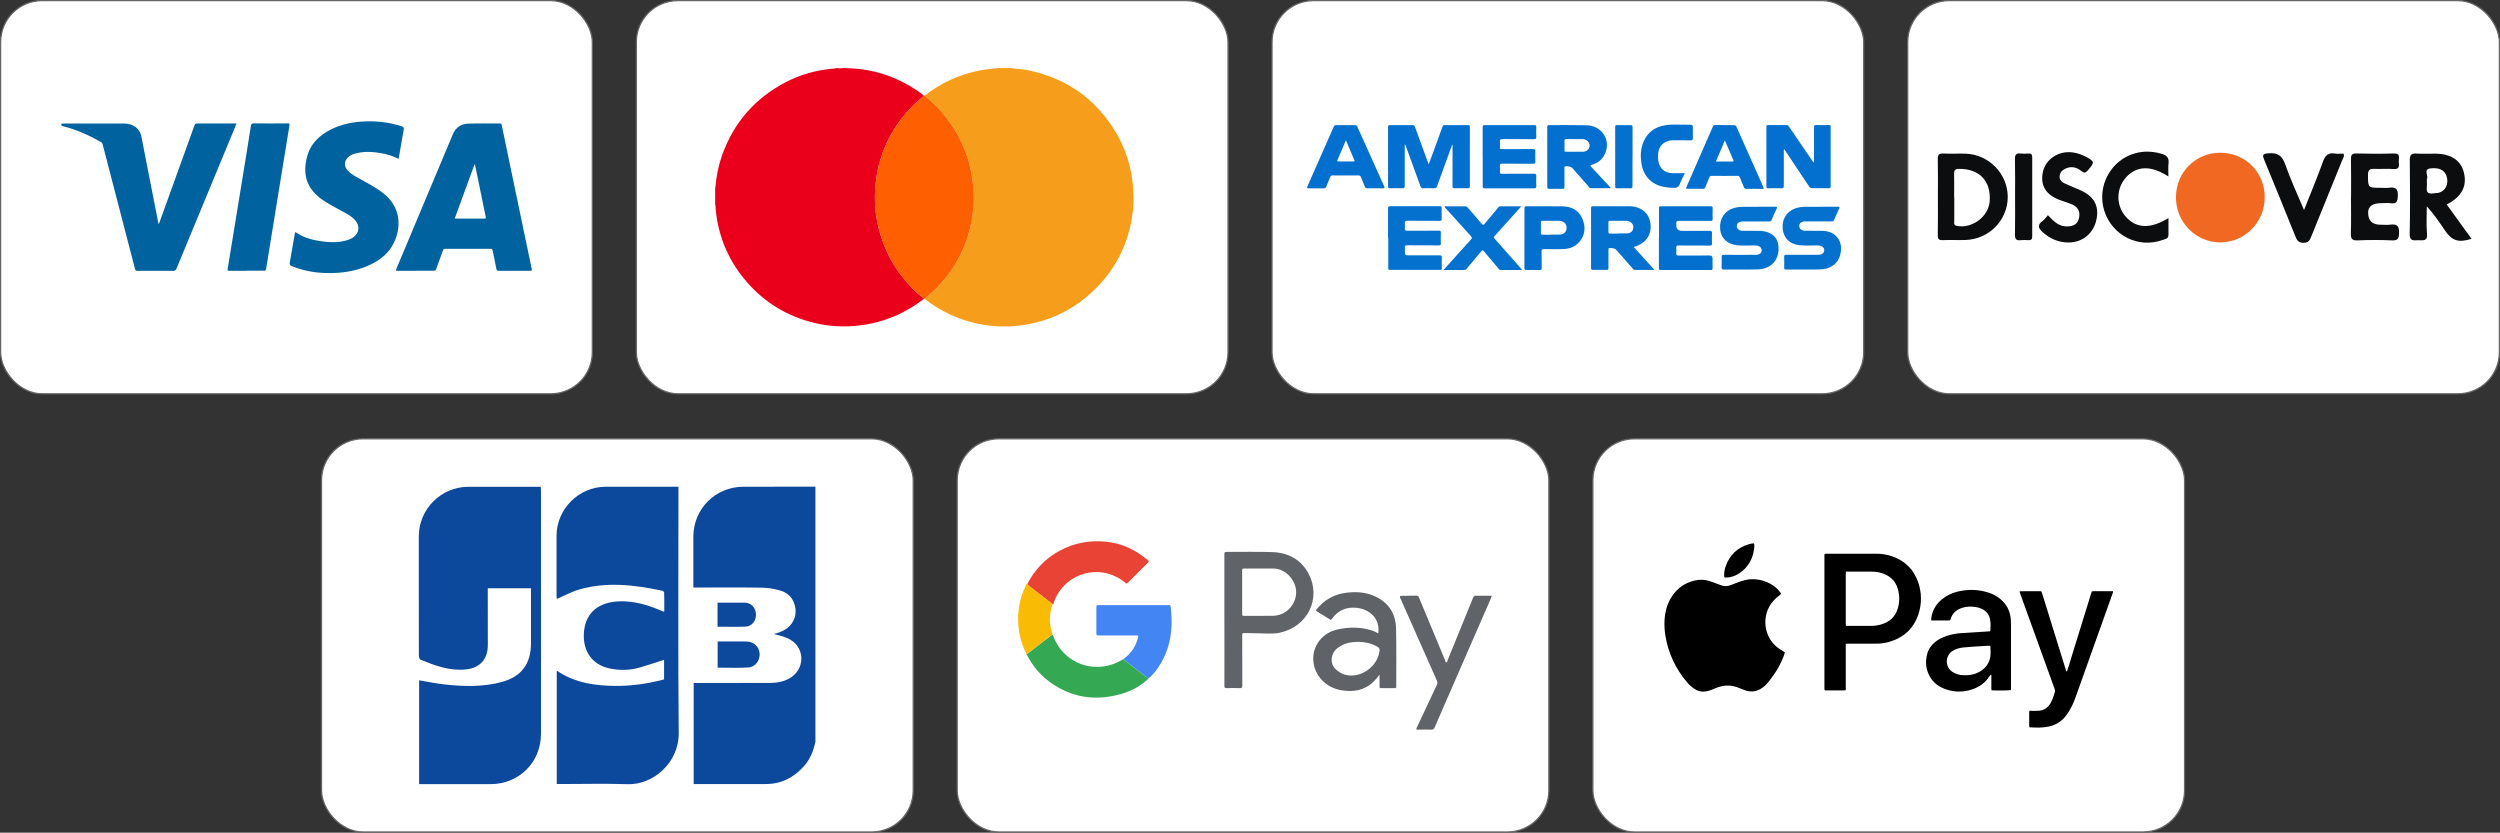 <svg xmlns="http://www.w3.org/2000/svg" id="uuid-0d6e2b12-96ea-4e11-b29a-ab3e2c79446e" viewBox="0 0 484.96 161.52"><rect x="0" y="0" width="484.96" height="161.52" fill="#333333" stroke="none"/><defs><style>.uuid-6ba63f58-9e52-4609-ac95-815b1930a35e{fill:#0471cf;}.uuid-6ba63f58-9e52-4609-ac95-815b1930a35e,.uuid-4c7c45e7-0de4-4e39-a45c-aa6ff833bb8c,.uuid-e811ee16-6cec-44d2-92ed-a95344dedb81,.uuid-37616d20-9caa-4393-ba69-c2b1689c67b6,.uuid-8787cda8-df8c-4eef-a4a4-1ac32857a9c2,.uuid-f910c21b-44ce-4998-8585-47d3aab3cf49,.uuid-3d7bd664-5002-495b-9a6f-eb837dad7d71,.uuid-27895f22-b2f5-4352-95a6-45c0553e270e,.uuid-f005891e-a967-4089-be86-1a386c320c91,.uuid-1325fffb-1a39-4f27-8554-b70045593e36,.uuid-2ea05bfb-126e-4c16-b916-29bd5722ea26,.uuid-69ed0c74-36eb-4947-8377-98c06e3a0ade,.uuid-b5194dbd-d27b-4c44-aea5-23c5e349ca99,.uuid-040b52c6-d894-4a93-8961-6696d8627609,.uuid-4df94990-bcc3-4af7-892e-d64939bb6e3c,.uuid-c39b0445-af52-4105-a418-52a9da9b1c71,.uuid-ff9ea2f8-cd55-442a-990c-74bc727adeba{stroke-width:0px;}.uuid-4c7c45e7-0de4-4e39-a45c-aa6ff833bb8c{fill:#5f6368;}.uuid-e811ee16-6cec-44d2-92ed-a95344dedb81{fill:#35a853;}.uuid-37616d20-9caa-4393-ba69-c2b1689c67b6{fill:#f16823;}.uuid-8787cda8-df8c-4eef-a4a4-1ac32857a9c2{fill:#ea001b;}.uuid-f910c21b-44ce-4998-8585-47d3aab3cf49{fill:#e94335;}.uuid-27895f22-b2f5-4352-95a6-45c0553e270e{fill:#0b0d0e;}.uuid-f005891e-a967-4089-be86-1a386c320c91{fill:#fe5f00;}.uuid-1325fffb-1a39-4f27-8554-b70045593e36{fill:#fabb05;}.uuid-2ea05bfb-126e-4c16-b916-29bd5722ea26{fill:#00629f;}.uuid-69ed0c74-36eb-4947-8377-98c06e3a0ade{fill:#f69d1b;}.uuid-b5194dbd-d27b-4c44-aea5-23c5e349ca99{fill:#606469;}.uuid-040b52c6-d894-4a93-8961-6696d8627609{fill:#0370cf;}.uuid-4df94990-bcc3-4af7-892e-d64939bb6e3c{fill:#4385f3;}.uuid-8c66a92f-7398-4f3c-a078-379d3e49390d{fill:#fff;stroke:#666;stroke-miterlimit:10;stroke-width:.25px;}.uuid-c39b0445-af52-4105-a418-52a9da9b1c71{fill:#0c489c;}.uuid-ff9ea2f8-cd55-442a-990c-74bc727adeba{fill:#606468;}</style></defs><rect class="uuid-8c66a92f-7398-4f3c-a078-379d3e49390d" x=".12" y=".12" width="114.78" height="76.27" rx="8.05" ry="8.05"></rect><path class="uuid-2ea05bfb-126e-4c16-b916-29bd5722ea26" d="m80.6,52.53c-1.14,0-2.27,0-3.41,0-.46,0-.46,0-.29-.4,3.65-8.71,7.3-17.43,10.97-26.14.53-1.26,1.57-1.95,2.9-2,2.09-.08,4.18-.03,6.27-.04.26,0,.25.17.29.33.58,2.77,1.15,5.54,1.73,8.32,1.34,6.45,2.69,12.9,4.04,19.35.12.58.12.58-.46.58-1.96,0-3.92,0-5.88,0-.31,0-.42-.09-.48-.4-.22-1.18-.48-2.35-.72-3.53-.05-.25-.14-.34-.4-.34-2.93,0-5.85.01-8.78,0-.28,0-.38.11-.47.35-.42,1.19-.87,2.38-1.29,3.57-.1.27-.23.35-.51.34-1.18-.01-2.35,0-3.53,0Zm7.62-10.17c.08.02.12.04.16.04,1.88,0,3.76,0,5.64,0,.32,0,.24-.16.2-.35-.57-2.77-1.14-5.55-1.71-8.32-.13-.61-.25-1.23-.38-1.84-.03,0-.06,0-.08,0-1.27,3.48-2.55,6.97-3.83,10.46Z"></path><path class="uuid-2ea05bfb-126e-4c16-b916-29bd5722ea26" d="m30.83,43.42c.54-1.51,1.08-2.99,1.62-4.47,1.76-4.87,3.52-9.74,5.27-14.62.11-.3.24-.39.56-.38,2.39.01,4.78,0,7.17,0h.43c-.24.59-.46,1.13-.68,1.67-3.66,8.82-7.31,17.65-10.96,26.48-.14.33-.29.44-.65.44-2.3-.02-4.6-.02-6.9,0-.3,0-.43-.08-.5-.38-2.09-8.05-4.18-16.09-6.27-24.13-.06-.24-.17-.38-.38-.5-2.3-1.32-4.7-2.38-7.28-3.04-.18-.05-.4-.09-.38-.32.02-.25.25-.21.43-.21,3.93,0,7.86,0,11.79,0,1.74,0,3.03.99,3.32,2.48.29,1.47.57,2.95.86,4.42.81,4.11,1.61,8.22,2.42,12.33.01.07,0,.16.13.24Z"></path><path class="uuid-2ea05bfb-126e-4c16-b916-29bd5722ea26" d="m77.32,30.81c-1.08-.54-2.2-.89-3.36-1.09-1.65-.29-3.29-.39-4.94.03-.47.12-.92.3-1.31.59-.96.72-1.07,1.87-.26,2.75.43.47.95.82,1.5,1.13.94.53,1.9,1.05,2.84,1.58.92.52,1.81,1.09,2.64,1.75,3.44,2.74,3.37,6.59,2.02,9.46-1,2.14-2.77,3.5-4.87,4.45-2.17.99-4.47,1.42-6.84,1.5-2.8.1-5.52-.27-8.13-1.34-.4-.16-.46-.36-.39-.76.34-1.86.66-3.73.98-5.59.03-.18.03-.31.27-.15,1.52,1.04,3.25,1.46,5.03,1.71,1.52.21,3.05.23,4.55-.15.5-.13.97-.31,1.4-.59,1.23-.81,1.43-2.22.47-3.34-.44-.51-.98-.9-1.56-1.23-.95-.54-1.92-1.05-2.88-1.58-.74-.41-1.47-.85-2.16-1.35-2.7-2-3.65-4.53-2.8-8.01.64-2.64,2.41-4.36,4.78-5.52,1.8-.88,3.71-1.31,5.69-1.46,2.7-.21,5.34.06,7.93.9.36.12.47.25.4.65-.33,1.73-.61,3.47-.91,5.21-.02.14-.06.28-.1.45Z"></path><path class="uuid-2ea05bfb-126e-4c16-b916-29bd5722ea26" d="m47.84,52.53c-1.12,0-2.25,0-3.37,0-.26,0-.36-.03-.31-.34.98-5.94,1.94-11.88,2.91-17.82.54-3.3,1.08-6.6,1.59-9.9.06-.41.19-.54.63-.54,2.18.03,4.36.02,6.54,0,.34,0,.37.11.32.4-1.15,7.02-2.29,14.04-3.43,21.06-.37,2.27-.74,4.53-1.1,6.8-.04.23-.12.32-.37.32-1.14-.01-2.27,0-3.41,0Z"></path><rect class="uuid-8c66a92f-7398-4f3c-a078-379d3e49390d" x="123.44" y=".12" width="114.78" height="76.27" rx="8.05" ry="8.05"></rect><path class="uuid-8787cda8-df8c-4eef-a4a4-1ac32857a9c2" d="m163.57,13.21h.43c.37.04.75.05,1.12.05.97.03,1.94.14,2.9.31,2.73.47,5.3,1.37,7.73,2.69,1.23.67,2.4,1.42,3.48,2.3-.08.08-.15.16-.23.22-1.49,1.2-2.81,2.55-3.98,4.06-3.2,4.13-4.96,8.8-5.27,14.01-.11,1.9,0,3.8.33,5.67.49,2.75,1.38,5.36,2.73,7.82,1.12,2.04,2.5,3.87,4.11,5.53.73.75,1.51,1.44,2.34,2.08-3.7,2.87-7.86,4.62-12.51,5.18-2.91.35-5.8.21-8.65-.46-5.6-1.33-10.23-4.23-13.85-8.71-3.18-3.94-4.98-8.45-5.43-13.49-.02-.25.02-.52-.09-.76v-3.35c.09-.05.05-.14.06-.22.19-2.09.6-4.13,1.31-6.1,2.27-6.3,6.38-11,12.33-14.1,2.73-1.42,5.63-2.26,8.7-2.58.37-.04.74-.03,1.1-.15h.22c.38.1.76.01,1.14,0Z"></path><path class="uuid-69ed0c74-36eb-4947-8377-98c06e3a0ade" d="m193.45,13.21h2.92c.03.07.09.05.14.05,1.11.09,2.21.21,3.29.45,7.31,1.6,12.88,5.62,16.7,12.04,1.64,2.75,2.64,5.74,3.11,8.92.16,1.08.22,2.17.27,3.26,0,.43,0,.87,0,1.3-.05,1.12-.16,2.23-.35,3.33-.89,4.99-3.06,9.33-6.57,12.99-4.22,4.4-9.38,6.94-15.44,7.63-2.65.3-5.29.16-7.91-.4-3.8-.81-7.22-2.44-10.28-4.82.24-.16.44-.37.67-.55,1.19-.97,2.26-2.07,3.23-3.25,1.48-1.8,2.69-3.79,3.62-5.93,1.33-3.06,1.97-6.27,2.05-9.6.01-.51-.03-1.02-.05-1.54-.01-.35-.03-.7-.06-1.05-.12-1.11-.28-2.21-.53-3.3-.53-2.36-1.39-4.58-2.56-6.69-.78-1.41-1.69-2.72-2.73-3.95-.73-.87-1.51-1.69-2.37-2.44-.41-.36-.82-.72-1.23-1.09.02-.02.03-.04.05-.06,3.92-3.01,8.33-4.77,13.27-5.2.25-.02.52.02.76-.09Z"></path><path class="uuid-f005891e-a967-4089-be86-1a386c320c91" d="m179.24,18.56s.09,0,.13,0c.41.36.82.73,1.23,1.09.86.75,1.63,1.58,2.37,2.44,1.04,1.23,1.95,2.55,2.73,3.95,1.17,2.11,2.03,4.33,2.56,6.69.24,1.09.41,2.19.53,3.3.04.35.05.7.06,1.05.02.51.06,1.03.05,1.54-.08,3.33-.72,6.53-2.05,9.6-.93,2.15-2.13,4.13-3.62,5.93-.97,1.18-2.04,2.28-3.23,3.25-.22.18-.43.39-.67.55-.02,0-.04,0-.07,0-.83-.64-1.61-1.33-2.34-2.08-1.62-1.66-3-3.5-4.11-5.53-1.35-2.46-2.24-5.06-2.73-7.82-.33-1.88-.44-3.78-.33-5.67.31-5.21,2.07-9.88,5.27-14.01,1.17-1.51,2.49-2.87,3.98-4.06.08-.07.16-.15.23-.22Z"></path><rect class="uuid-8c66a92f-7398-4f3c-a078-379d3e49390d" x="246.75" y=".12" width="114.78" height="76.27" rx="8.05" ry="8.05"></rect><path class="uuid-040b52c6-d894-4a93-8961-6696d8627609" d="m281.7,28.06c-.93,2.56-1.87,5.13-2.8,7.69-.03.08-.07.16-.08.25-.08.42-.33.54-.75.52-.66-.04-1.32-.03-1.97,0-.32.01-.45-.1-.56-.4-.93-2.6-1.88-5.19-2.83-7.78-.04-.1-.04-.23-.21-.33v.44c0,2.53,0,5.06,0,7.59,0,.4-.12.49-.5.48-.79-.03-1.58-.02-2.37,0-.29,0-.37-.1-.37-.38,0-3.83,0-7.66,0-11.5,0-.29.08-.37.37-.37,1.46.01,2.93.02,4.39,0,.31,0,.4.14.48.38.81,2.22,1.62,4.45,2.43,6.67.06.16.13.32.22.56.32-.87.62-1.66.91-2.46.59-1.6,1.18-3.21,1.75-4.81.09-.25.2-.34.46-.34,1.49.01,2.99.01,4.48,0,.27,0,.38.06.38.36,0,3.83,0,7.66,0,11.5,0,.31-.1.4-.4.39-.85-.02-1.7-.02-2.55,0-.35.01-.41-.12-.41-.43.01-2.49,0-4.97,0-7.46,0-.19,0-.38,0-.57h-.1Z"></path><path class="uuid-040b52c6-d894-4a93-8961-6696d8627609" d="m346.1,28.93c-.11.21-.07.37-.07.52,0,2.21-.01,4.42,0,6.63,0,.35-.1.45-.44.44-.86-.02-1.73-.02-2.59,0-.27,0-.35-.08-.35-.35,0-3.86,0-7.72,0-11.59,0-.25.07-.32.32-.32,1.2.01,2.4.01,3.6,0,.26,0,.36.14.47.31,1.47,2.16,2.94,4.32,4.42,6.48.1.15.17.33.35.43.13-.16.08-.33.08-.48,0-2.11.01-4.21,0-6.32,0-.35.09-.44.44-.43.8.03,1.61.02,2.41,0,.26,0,.38.04.38.35-.01,3.85-.01,7.69,0,11.54,0,.3-.09.37-.37.37-1.04-.01-2.08-.02-3.12,0-.36,0-.55-.12-.74-.4-1.52-2.29-3.04-4.58-4.57-6.86-.06-.1-.13-.19-.23-.33Z"></path><path class="uuid-6ba63f58-9e52-4609-ac95-815b1930a35e" d="m320.93,52.36c-1.35,0-2.59,0-3.83,0-.18,0-.26-.12-.35-.23-1.1-1.25-2.2-2.5-3.3-3.75-.18-.2-1.13-.36-1.34-.23-.14.09-.09.24-.09.36,0,1.14-.02,2.28,0,3.42,0,.35-.1.44-.44.43-.86-.02-1.73-.02-2.59,0-.27,0-.35-.08-.35-.35,0-3.89,0-7.78,0-11.66,0-.28.1-.34.36-.34,2.39,0,4.77-.01,7.16,0,1.78.01,3.28.97,3.78,2.43.74,2.17-.05,4.45-2.55,5.32-.14.05-.27.09-.47.15,1.33,1.47,2.64,2.91,4.02,4.44Zm-7.02-7.07s0-.01,0-.02c.6,0,1.2.03,1.8,0,.52-.03.92-.31,1.08-.83.14-.45.04-.87-.31-1.21-.28-.26-.62-.39-1-.4-1.05-.01-2.11,0-3.16,0-.27,0-.32.12-.31.35,0,.6.01,1.2,0,1.8,0,.25.08.33.33.33.53-.01,1.05,0,1.58,0Z"></path><path class="uuid-040b52c6-d894-4a93-8961-6696d8627609" d="m312.52,36.51c-1.39,0-2.66,0-3.93,0-.27,0-.37-.26-.52-.43-1.03-1.16-2.05-2.32-3.07-3.49-.23-.26-1.1-.45-1.41-.3-.18.09-.11.26-.11.39,0,1.17-.01,2.34,0,3.51,0,.33-.06.46-.43.45-.83-.03-1.67-.02-2.5,0-.3,0-.41-.07-.41-.39,0-3.88,0-7.75,0-11.63,0-.26.08-.35.35-.35,2.43.01,4.86-.03,7.29.03,3.19.08,4.96,3.28,3.32,5.98-.52.86-1.31,1.41-2.28,1.67-.4.11-.35.21-.11.46,1.15,1.22,2.29,2.46,3.44,3.69.1.1.19.22.36.42Zm-7.14-7.07c.54,0,1.08.01,1.62,0,.44-.01.84-.13,1.12-.5.27-.37.32-.78.12-1.2-.25-.52-.7-.74-1.24-.75-1.07-.02-2.13,0-3.2-.01-.22,0-.31.06-.31.3.01.63.01,1.26,0,1.88,0,.25.11.29.32.28.53,0,1.05,0,1.58,0Z"></path><path class="uuid-040b52c6-d894-4a93-8961-6696d8627609" d="m321.82,46.16c0-1.92,0-3.83,0-5.75,0-.29.06-.4.38-.4,3.22.01,6.44.01,9.66,0,.29,0,.38.08.37.37-.02.7-.02,1.4,0,2.11,0,.31-.12.36-.39.36-2.05,0-4.1,0-6.15-.01-.4,0-.57.1-.51.51.02.11,0,.23,0,.35q0,1.08,1.1,1.08c1.79,0,3.58.01,5.37,0,.38,0,.47.12.45.47-.02.66-.03,1.32,0,1.97.01.32-.08.42-.41.42-2.02-.02-4.04,0-6.06-.02-.37,0-.49.09-.46.46.03.35.03.7,0,1.05-.03.36.11.45.45.44,2-.01,4.01,0,6.01-.01q.58,0,.58.56c0,.64,0,1.29,0,1.93,0,.23-.04.33-.31.33-3.26,0-6.53-.01-9.79,0-.32,0-.31-.15-.31-.37,0-1.95,0-3.89,0-5.84Z"></path><path class="uuid-6ba63f58-9e52-4609-ac95-815b1930a35e" d="m269.26,46.19c0-1.92,0-3.83,0-5.75,0-.35.1-.44.44-.44,3.18.01,6.35.01,9.53,0,.36,0,.45.11.44.45-.02.66-.03,1.31,0,1.97.01.33-.1.42-.42.42-2.08-.01-4.16,0-6.23-.02-.41,0-.54.11-.5.51.03.32.03.65,0,.96-.04.37.1.47.46.47,1.66-.02,3.32-.01,4.98-.01.39,0,.79.01,1.18,0,.26-.01.36.07.36.34-.02.72-.02,1.43,0,2.15,0,.3-.1.36-.38.36-2.02-.01-4.04,0-6.06-.02-.41,0-.61.07-.53.52.03.16,0,.32,0,.48,0,.95,0,.95.98.95,1.92,0,3.83,0,5.75,0,.32,0,.44.08.43.41-.02.7-.01,1.4,0,2.1,0,.22-.06.31-.29.31-3.26,0-6.53,0-9.79,0-.36,0-.31-.21-.31-.42,0-1.92,0-3.83,0-5.75Z"></path><path class="uuid-040b52c6-d894-4a93-8961-6696d8627609" d="m287.61,30.38c0-1.9,0-3.8,0-5.7,0-.34.1-.41.42-.41,3.19.01,6.38.01,9.57,0,.34,0,.43.1.42.42-.02.61-.04,1.23,0,1.84.02.41-.14.48-.5.47-2-.02-4.01,0-6.02-.02-.47,0-.58.14-.54.56.03.33.03.67,0,1.01-.03.32.1.39.4.38,2.01-.01,4.01,0,6.02-.01.35,0,.46.1.45.44-.02.67-.02,1.34,0,2.01,0,.3-.1.39-.41.39-2.01-.01-4.01,0-6.02-.01-.34,0-.47.08-.44.44.03.38.03.76,0,1.14-.02.32.1.39.4.38,2.06-.01,4.13,0,6.19-.01.36,0,.49.08.47.45-.03.64-.03,1.29,0,1.93.02.38-.13.46-.48.45-3.16-.01-6.32-.01-9.48,0-.35,0-.45-.1-.44-.44.01-1.9,0-3.8,0-5.7Z"></path><path class="uuid-040b52c6-d894-4a93-8961-6696d8627609" d="m334.56,24.27c.59,0,1.17.01,1.76,0,.27,0,.41.07.53.33,1.73,3.9,3.46,7.79,5.21,11.68.14.32.06.36-.25.36-1.01-.01-2.02-.02-3.03,0-.29,0-.41-.11-.51-.36-.23-.6-.5-1.19-.73-1.79-.1-.26-.23-.38-.54-.38-1.64.02-3.27.02-4.91,0-.31,0-.44.1-.54.37-.23.6-.5,1.19-.73,1.79-.1.25-.22.37-.51.36-.98-.02-1.96-.01-2.94,0-.29,0-.35-.04-.23-.34,1.72-3.92,3.43-7.84,5.14-11.76.09-.21.21-.27.43-.27.61.01,1.23,0,1.84,0Zm.04,2.96c-.6,1.4-1.16,2.72-1.74,4.1,1.12,0,2.17,0,3.22,0,.17,0,.25-.06.17-.24-.54-1.26-1.08-2.52-1.65-3.86Z"></path><path class="uuid-040b52c6-d894-4a93-8961-6696d8627609" d="m261.04,24.27c.6,0,1.2,0,1.8,0,.24,0,.36.07.46.3,1.73,3.86,3.47,7.72,5.21,11.58.12.27.13.39-.23.38-1.01-.02-2.02-.01-3.03,0-.25,0-.39-.07-.49-.32-.23-.61-.51-1.21-.75-1.82-.1-.25-.21-.36-.51-.36-1.67.02-3.33.01-5,0-.28,0-.38.11-.47.34-.24.61-.51,1.21-.75,1.82-.09.24-.21.34-.48.34-.98-.01-1.96-.01-2.94,0-.33,0-.37-.09-.24-.38,1.7-3.84,3.4-7.69,5.09-11.54.12-.28.27-.36.56-.34.58.02,1.17,0,1.76,0Zm.04,2.95c-.58,1.35-1.11,2.6-1.64,3.84-.09.21-.02.26.18.26.98,0,1.96,0,2.94,0,.22,0,.24-.09.16-.27-.54-1.25-1.06-2.49-1.63-3.83Z"></path><path class="uuid-6ba63f58-9e52-4609-ac95-815b1930a35e" d="m341.01,40.1c1.13,0,2.25.01,3.38,0,.36,0,.38.09.24.39-.34.71-.66,1.43-.96,2.16-.1.25-.25.31-.5.31-1.62,0-3.25,0-4.87,0-.12,0-.23,0-.35,0-.64.03-1.04.38-1.04.9,0,.49.43.89,1.04.91,1.02.02,2.04,0,3.06.01.79,0,1.58.09,2.31.44,1.27.62,1.82,1.86,1.67,3.46-.2,2.19-1.78,3.5-3.95,3.57-2.25.07-4.51.02-6.76.03-.27,0-.31-.12-.31-.34,0-.69.02-1.37,0-2.06-.01-.34.08-.45.44-.45,2,.02,4.01,0,6.01,0,.2,0,.41,0,.61-.05.42-.11.71-.38.71-.83,0-.43-.27-.69-.65-.84-.21-.09-.43-.09-.65-.09-1.2-.03-2.4.09-3.59-.06-1.84-.24-3.02-1.41-3.17-3.09-.17-2,.82-3.55,2.62-4.1.61-.19,1.23-.25,1.86-.25.95,0,1.9,0,2.85,0Z"></path><path class="uuid-6ba63f58-9e52-4609-ac95-815b1930a35e" d="m353.13,40.1c1.13,0,2.25.01,3.38,0,.35,0,.4.09.25.39-.34.73-.68,1.46-.99,2.2-.1.25-.26.26-.48.26-1.64,0-3.28,0-4.92,0-.1,0-.21,0-.31,0-.64.03-1.05.39-1.04.9,0,.49.44.9,1.05.91,1.03.02,2.07,0,3.1.01,1.04.01,2.06.17,2.87.9,1.15,1.04,1.27,2.39.92,3.8-.38,1.52-1.65,2.55-3.25,2.73-.45.05-.9.08-1.36.08-1.96,0-3.92,0-5.88.01-.29,0-.38-.08-.37-.37.02-.7.02-1.4,0-2.11-.01-.32.11-.38.41-.38,2.03.01,4.07,0,6.1,0,.8,0,1.26-.34,1.26-.91,0-.55-.5-.9-1.27-.91-1.21-.02-2.43.09-3.64-.06-1.83-.23-2.94-1.36-3.15-3.16-.2-1.78.76-3.36,2.4-3.95.67-.24,1.36-.33,2.07-.33.95,0,1.9,0,2.85,0Z"></path><path class="uuid-6ba63f58-9e52-4609-ac95-815b1930a35e" d="m280.03,52.36c.79-.87,1.51-1.67,2.22-2.47,1.03-1.14,2.04-2.29,3.08-3.41.25-.26.25-.41,0-.67-1.63-1.79-3.25-3.6-4.87-5.4-.09-.1-.23-.18-.24-.39,1.37,0,2.73,0,4.08,0,.23,0,.33.15.46.3.89,1.03,1.79,2.04,2.66,3.09.24.29.36.27.58,0,.86-1.05,1.74-2.09,2.61-3.13.1-.12.19-.25.38-.25,1.33,0,2.65,0,4.1,0-.48.54-.88,1-1.29,1.46-1.3,1.45-2.59,2.9-3.9,4.33-.21.23-.11.33.04.49,1.72,1.93,3.43,3.87,5.14,5.81.05.06.15.1.12.25-1.38,0-2.76,0-4.15,0-.18,0-.25-.13-.34-.24-.92-1.09-1.85-2.19-2.77-3.28-.34-.4-.34-.4-.68,0-.92,1.09-1.84,2.19-2.76,3.29-.12.14-.22.24-.43.24-1.32,0-2.63,0-4.07,0Z"></path><path class="uuid-040b52c6-d894-4a93-8961-6696d8627609" d="m295.72,46.16c0-1.9,0-3.8,0-5.7,0-.33.05-.46.42-.45,2.33.02,4.66-.02,6.98.02,1.7.03,3.1.71,3.81,2.34.72,1.65.6,3.27-.66,4.66-.84.94-1.97,1.27-3.2,1.29-1.17.02-2.34.03-3.51,0-.44-.01-.53.13-.52.54.03,1.04,0,2.08.02,3.12,0,.3-.07.41-.39.4-.85-.02-1.7-.02-2.55,0-.34.01-.41-.1-.41-.42.01-1.93,0-3.86,0-5.79h0Zm5.13-.65s0,0,0,0c.56,0,1.11.02,1.67,0,.72-.03,1.15-.34,1.31-.9.27-.95-.31-1.74-1.36-1.77-1.08-.03-2.16,0-3.25-.01-.22,0-.31.06-.31.3.01.69.02,1.37,0,2.06,0,.29.11.34.37.34.53-.01,1.05,0,1.58,0Z"></path><path class="uuid-040b52c6-d894-4a93-8961-6696d8627609" d="m326.84,33.59c-.35.73-.71,1.38-.97,2.07-.24.63-.6.82-1.27.79-1.35-.07-2.65-.21-3.82-.95-1.36-.86-2.08-2.14-2.35-3.69-.27-1.6-.19-3.19.55-4.67.83-1.66,2.23-2.55,4.02-2.84,1.49-.25,3.01-.07,4.51-.11.88-.02.88,0,.88.88,0,.57-.02,1.14,0,1.71.02.33-.07.45-.43.44-1.01-.03-2.02.02-3.03-.01-2.47-.09-3.57,1.48-3.26,3.87.21,1.65,1.26,2.51,2.94,2.52.71,0,1.42,0,2.21,0Z"></path><path class="uuid-6ba63f58-9e52-4609-ac95-815b1930a35e" d="m316.68,30.4c0,1.89,0,3.78,0,5.68,0,.33-.06.46-.42.45-.85-.03-1.7-.02-2.54,0-.27,0-.4-.05-.4-.36,0-3.86,0-7.72,0-11.58,0-.25.07-.33.32-.32.88.01,1.76.02,2.63,0,.34-.01.42.11.42.42,0,1.91,0,3.81,0,5.72,0,0,0,0-.01,0Z"></path><rect class="uuid-8c66a92f-7398-4f3c-a078-379d3e49390d" x="370.06" y=".12" width="114.78" height="76.27" rx="8.05" ry="8.05"></rect><rect class="uuid-8c66a92f-7398-4f3c-a078-379d3e49390d" x="62.37" y="85.12" width="114.78" height="76.27" rx="8.05" ry="8.05"></rect><path class="uuid-37616d20-9caa-4393-ba69-c2b1689c67b6" d="m439.32,38.27c0,4.84-3.85,8.75-8.62,8.75-4.77,0-8.61-3.92-8.6-8.77.01-4.81,3.76-8.59,8.55-8.62,4.86-.03,8.67,3.76,8.68,8.64Z"></path><path class="uuid-27895f22-b2f5-4352-95a6-45c0553e270e" d="m375.92,38.11c0-2.4.04-4.8-.02-7.2-.03-.93.26-1.18,1.16-1.13,1.42.08,2.85-.02,4.27.03,4.51.17,8.15,3.94,8.14,8.4,0,4.49-3.62,8.19-8.17,8.34-1.47.05-2.95-.03-4.42.03-.78.03-1-.21-.98-.99.05-2.5.02-4.99.02-7.49Zm3.18.18c0,1.51-.01,3.03,0,4.54,0,.38-.2.85.52.99,2.89.58,6.1-1.77,6.34-4.71.34-3.98-2.01-6.43-6.02-6.35-.76.02-.88.34-.87.98.03,1.51,0,3.03,0,4.54Z"></path><path class="uuid-27895f22-b2f5-4352-95a6-45c0553e270e" d="m474.62,39.66c1.66,2.29,3.23,4.47,4.81,6.66-2.48.82-3.8.39-5.14-1.6-1.06-1.58-2.13-3.16-3.53-4.69,0,1.77-.12,3.54.04,5.29.15,1.63-.88,1.24-1.75,1.28-.91.04-1.65.18-1.61-1.27.11-4.75.07-9.5.02-14.25-.01-1.03.28-1.37,1.31-1.29,1.22.09,2.45,0,3.68.02,3.08.03,4.99,1.35,5.54,3.8.58,2.59-.51,4.61-3.38,6.06Zm-3.85-4.52c0,.39.05.79,0,1.17-.14.96.23,1.35,1.19,1.2.38-.06.79-.03,1.16-.13,1.19-.32,1.85-1.56,1.56-2.9-.3-1.38-1.37-2.03-3.17-1.82-1.54.18-.36,1.4-.72,2.05-.06.11,0,.29,0,.43Z"></path><path class="uuid-27895f22-b2f5-4352-95a6-45c0553e270e" d="m456.07,38.17c0-2.4.03-4.8-.02-7.19-.02-.83.1-1.24,1.09-1.21,2.4.07,4.81.08,7.21,0,1.42-.04.93.94.97,1.6.05.69.26,1.52-1,1.42-1.22-.1-2.45.02-3.68-.03-.9-.04-1.3.16-1.29,1.19.02,2.48-.04,2.48,2.45,2.48.54,0,1.09.06,1.62-.01,1.29-.17,1.8.21,1.72,1.63-.06,1.06-.25,1.54-1.38,1.37-.58-.08-1.17-.01-1.76-.01q-2.62,0-2.62,1.81,0,2.37,2.38,2.37c.64,0,1.29.07,1.91-.01,1.33-.19,1.77.29,1.71,1.66-.04,1.07-.26,1.44-1.39,1.39-2.2-.1-4.42-.1-6.62,0-1.16.05-1.37-.36-1.34-1.41.08-2.35.02-4.7.02-7.05Z"></path><path class="uuid-27895f22-b2f5-4352-95a6-45c0553e270e" d="m446.94,40.75c1.32-3.35,2.58-6.31,3.65-9.33.45-1.27,1.04-1.87,2.41-1.63.52.09,1.07.01,1.61.01.22.52-.1.87-.25,1.26-2,4.93-4,9.86-6,14.79-.28.69-.49,1.24-1.5,1.25-1.05,0-1.3-.53-1.61-1.29-1.99-4.94-3.98-9.87-6.02-14.79-.38-.92-.38-1.18.77-1.28,1.78-.16,2.69.39,3.3,2.15,1,2.89,2.31,5.67,3.65,8.86Z"></path><path class="uuid-27895f22-b2f5-4352-95a6-45c0553e270e" d="m397.25,41.73c1.05,1.1,2.02,2.17,3.61,2.19,1.13.01,2.08-.29,2.4-1.49.33-1.24-.07-2.24-1.3-2.77-.76-.33-1.56-.56-2.34-.84-2.79-1.02-3.92-2.91-3.31-5.55.55-2.39,2.97-4.01,5.61-3.72.94.1,1.82.4,2.65.83,1.79.94,1.79,1.09.45,2.65-.46.54-.75.57-1.29.13-.89-.73-1.93-.96-3.02-.47-.66.29-1.15.78-1.18,1.55-.03.68.43,1.08.98,1.34.98.45,1.98.85,2.96,1.28,2.72,1.19,3.76,3.03,3.22,5.68-.54,2.69-2.67,4.49-5.39,4.5-1.95,0-3.61-.71-5.06-2.01-.87-.78-1.05-1.41-.01-2.17.39-.28.67-.71,1.03-1.11Z"></path><path class="uuid-27895f22-b2f5-4352-95a6-45c0553e270e" d="m420.65,34.24c-3.42-2.22-6.21-2.1-8.26.2-1.9,2.13-1.94,5.34-.09,7.51,2.02,2.38,4.77,2.54,8.35.35,0,1.15-.01,2.19,0,3.23.01.84-.69.85-1.2,1.03-4.65,1.68-9.73-.89-11.25-5.67-1.51-4.77,1.3-9.93,6.08-11.18,1.7-.45,3.37-.36,5.07.13,1.01.3,1.44.81,1.31,1.88-.09.76-.02,1.53-.02,2.51Z"></path><path class="uuid-27895f22-b2f5-4352-95a6-45c0553e270e" d="m390.89,38.13c0-2.4.04-4.79-.02-7.19-.02-.87.19-1.29,1.13-1.16.48.06.98.04,1.47,0,.6-.04.75.24.75.78-.01,5.08-.01,10.17,0,15.25,0,.55-.15.82-.74.78-.49-.03-.99-.06-1.47,0-.92.12-1.16-.24-1.14-1.14.06-2.44.02-4.89.02-7.33Z"></path><path class="uuid-c39b0445-af52-4105-a418-52a9da9b1c71" d="m158.19,143.84c-.38,1.75-1,3.4-2.22,4.77-1.98,2.23-4.41,3.49-7.44,3.48-4.38,0-8.77,0-13.15,0h-.82v-19.6c.32,0,.61,0,.9,0,4.61,0,9.22-.02,13.83-.01,1.4,0,2.74-.23,3.96-.95,2.82-1.66,2.97-5.61.19-7.36-.96-.61-2.14-.88-3.32-1.17.36-.12.73-.23,1.09-.35,2.44-.86,3.63-3.06,2.92-5.4-.42-1.39-1.4-2.29-2.72-2.68-1.14-.33-2.35-.55-3.53-.57-4.13-.07-8.27-.03-12.4-.03-.3,0-.59,0-.98,0,0-.31,0-.56,0-.8,0-3.03,0-6.06,0-9.09.02-5.4,4.3-9.65,9.7-9.66,4.66,0,9.32-.01,13.98-.02v49.45Z"></path><path class="uuid-c39b0445-af52-4105-a418-52a9da9b1c71" d="m103,114.11h-8.38c0,.26,0,.52,0,.79,0,3.41,0,6.81.01,10.22,0,2.76-1.52,4.46-4.28,4.74-3.13.32-5.97-.74-8.78-1.89-.19-.08-.32-.52-.32-.79-.02-4.11-.01-8.21-.01-12.32,0-3.61,0-7.21,0-10.82,0-5.29,4.32-9.6,9.6-9.61,4.43,0,8.87,0,13.3,0h.76c.01.3.04.57.04.83,0,15.7,0,31.4,0,47.11,0,5.51-4.26,9.73-9.77,9.74-4.33,0-8.67,0-13,0h-.87v-20.14c1.73.28,3.44.65,5.17.83,3.65.38,7.31.47,10.89-.51,3.8-1.04,5.64-3.53,5.64-7.48,0-3.26,0-6.51,0-9.77v-.91Z"></path><path class="uuid-c39b0445-af52-4105-a418-52a9da9b1c71" d="m131.61,94.41c0,.4,0,.69,0,.99,0,15.6-.09,31.21.05,46.81.05,5.81-5.04,10.09-9.95,9.91-4.28-.15-8.56-.03-12.85-.03-.27,0-.54,0-.86,0v-21.9c.05,0,.11-.04.14-.02,2.91,2.01,6.23,2.66,9.66,2.84,3.73.2,7.39-.24,11.02-1.22v-3.8c-1.6.51-3.15,1.05-4.73,1.5-1.81.52-3.65.58-5.5.25-4.16-.73-5.72-4.02-5.27-7.53.45-3.48,2.91-5.42,6.8-5.56,2.79-.1,5.39.65,7.93,1.72.21.09.41.17.62.26.02,0,.05,0,.19,0,0-1.23.01-2.46-.02-3.69,0-.12-.24-.32-.39-.35-5.36-1.13-10.74-1.79-16.11-.23-1.49.43-2.88,1.21-4.34,1.83,0-.08-.04-.29-.04-.49,0-3.93-.01-7.86,0-11.8.02-5.16,4.32-9.46,9.49-9.48,4.48-.02,8.97,0,13.45,0,.2,0,.39,0,.71,0Z"></path><path class="uuid-c39b0445-af52-4105-a418-52a9da9b1c71" d="m139.21,129.51v-5.07c1.25,0,2.46,0,3.68,0,.62,0,1.25,0,1.87,0,1.43.02,2.48.95,2.59,2.29.12,1.35-.81,2.67-2.2,2.75-1.96.12-3.93.03-5.95.03Z"></path><path class="uuid-c39b0445-af52-4105-a418-52a9da9b1c71" d="m139.19,116.91c1.86,0,3.58-.02,5.3,0,1.22.02,2.11.98,2.16,2.24.05,1.23-.78,2.34-1.98,2.4-1.81.08-3.63.02-5.48.02v-4.66Z"></path><rect class="uuid-8c66a92f-7398-4f3c-a078-379d3e49390d" x="185.68" y="85.12" width="114.78" height="76.27" rx="8.05" ry="8.05"></rect><path class="uuid-ff9ea2f8-cd55-442a-990c-74bc727adeba" d="m237.51,120.26c0-4.26,0-8.52,0-12.77,0-.33.06-.43.41-.43,2.98.02,5.97-.07,8.95.04,3.06.11,5.56,1.48,6.99,4.21,2.45,4.67-.07,10.2-5.58,11.42-.65.14-1.32.18-1.98.17-1.65-.03-3.3-.05-4.95-.1-.31,0-.38.08-.38.38.01,3.27,0,6.55.02,9.82,0,.42-.12.5-.51.49-.83-.03-1.66-.03-2.5,0-.36.01-.47-.07-.47-.45.02-4.26,0-8.52,0-12.77Zm3.45-5.38c0,1.42,0,2.84,0,4.26,0,.24.05.33.31.33,1.91-.01,3.81.02,5.72-.02,2.41-.05,4.38-2.06,4.44-4.46.06-2.4-2.07-4.7-4.37-4.7-1.92,0-3.84.01-5.76,0-.27,0-.35.07-.34.34.01,1.42,0,2.84,0,4.26Z"></path><path class="uuid-4c7c45e7-0de4-4e39-a45c-aa6ff833bb8c" d="m267.54,130.95c-.15.2-.3.4-.46.59-1.61,2-3.73,2.73-6.24,2.45-1.66-.19-3.16-.77-4.34-1.99-2.11-2.16-2.34-5.48-.55-7.74.89-1.12,2.06-1.82,3.45-2.14,2.23-.52,4.46-.51,6.67.16.45.14.86.37,1.29.59.42-3.11-1.97-4.7-4.06-4.95-2.04-.24-3.73.42-4.94,2.14-.13.18-.22.19-.4.08-.83-.52-1.67-1.04-2.52-1.55-.2-.12-.19-.2-.06-.37,1.48-1.84,3.38-2.94,5.73-3.23,1.83-.23,3.64-.16,5.36.57,2.75,1.17,4.26,3.3,4.34,6.27.1,3.8.03,7.6.04,11.39,0,.19-.05.27-.26.27-.9-.01-1.79-.01-2.69,0-.26,0-.29-.11-.29-.32,0-.73,0-1.45,0-2.18-.03-.01-.06-.02-.09-.04Zm-4.06-6.43c-1.59-.02-2.87.33-4,1.18-1.36,1.02-1.57,2.98-.38,4.12.74.71,1.64,1.14,2.67,1.21,2.19.16,4.41-1.19,5.4-3.25.24-.49.36-1.01.44-1.54.05-.34-.05-.56-.36-.75-1.23-.74-2.58-.95-3.78-.99Z"></path><path class="uuid-b5194dbd-d27b-4c44-aea5-23c5e349ca99" d="m273.29,115.55c.49,0,.97.02,1.46,0,.28-.01.4.09.5.34,1.68,4.06,3.37,8.11,5.06,12.16.07.16.08.44.25.44.2,0,.2-.29.27-.45,1.65-4.03,3.29-8.06,4.92-12.09.12-.3.26-.4.58-.39.9.02,1.79,0,2.69,0,.41,0,.41,0,.24.4-1.47,3.37-2.94,6.74-4.41,10.11-2.18,5-4.36,9.99-6.53,14.99-.15.36-.33.5-.73.48-.84-.04-1.69-.02-2.53,0-.33,0-.39-.05-.24-.37,1.31-2.77,2.6-5.55,3.91-8.32.14-.3.13-.53,0-.82-2.38-5.35-4.75-10.71-7.12-16.07q-.17-.39.26-.39c.47,0,.95,0,1.42,0Z"></path><path class="uuid-f910c21b-44ce-4998-8585-47d3aab3cf49" d="m199.29,113.27c1.43-2.78,3.51-4.95,6.27-6.44,2.81-1.52,5.81-2.06,8.97-1.75,3.12.3,5.81,1.6,8.17,3.62.17.15.2.23.02.41-1.33,1.31-2.65,2.63-3.96,3.96-.17.17-.25.16-.43,0-4.75-4.01-11.94-2.01-13.93,3.87-.04.11,0,.31-.23.27-.02-.03-.04-.06-.07-.09-1.48-1.15-2.97-2.29-4.45-3.43-.15-.11-.34-.2-.35-.42Z"></path><path class="uuid-e811ee16-6cec-44d2-92ed-a95344dedb81" d="m222.78,131.64c-1.43,1.35-3.1,2.31-4.96,2.88-4.72,1.44-9.22,1.01-13.41-1.69-2.29-1.48-4.04-3.47-5.26-5.91,1.68-1.29,3.36-2.58,5.03-3.86.48,1.32,1.15,2.53,2.14,3.55,3.17,3.27,7.86,3.46,11.24,1.45.11-.06.22-.13.33-.19.58.45,1.17.9,1.75,1.35,1.05.81,2.09,1.62,3.14,2.43Z"></path><path class="uuid-4df94990-bcc3-4af7-892e-d64939bb6e3c" d="m222.78,131.64c-1.05-.81-2.09-1.62-3.14-2.43-.58-.45-1.17-.9-1.75-1.35,1.47-1.02,2.41-2.41,2.86-4.13.12-.46.12-.46-.35-.46-2.45,0-4.89,0-7.34,0-.3,0-.39-.08-.38-.38.01-1.71.01-3.43,0-5.14,0-.28.07-.37.36-.37,4.56,0,9.12,0,13.67,0,.22,0,.35.02.38.29.52,4.11.04,8.03-2.27,11.59-.57.88-1.24,1.69-2.05,2.37Z"></path><path class="uuid-1325fffb-1a39-4f27-8554-b70045593e36" d="m204.17,123.05c-1.68,1.29-3.36,2.58-5.03,3.86-.87-1.66-1.37-3.43-1.56-5.28-.29-2.81.18-5.49,1.4-8.04.07-.14.09-.34.32-.32.02.22.21.31.35.42,1.48,1.15,2.97,2.29,4.45,3.43.03.02.05.06.07.09-.63,1.89-.69,3.79-.03,5.68.02.05.02.1.02.15Z"></path><rect class="uuid-8c66a92f-7398-4f3c-a078-379d3e49390d" x="308.99" y="85.12" width="114.78" height="76.27" rx="8.05" ry="8.05"></rect><path class="uuid-3d7bd664-5002-495b-9a6f-eb837dad7d71" d="m346.23,126.53c-.04.15-.07.29-.11.42-.28.83-.64,1.62-1.06,2.39-.57,1.03-1.25,1.99-1.98,2.91-.34.42-.71.8-1.14,1.12-.98.74-2.06.94-3.23.6-.46-.14-.9-.33-1.35-.51-.78-.33-1.59-.51-2.44-.47-.7.03-1.37.2-2.02.46-.36.15-.72.3-1.09.44-.42.15-.85.25-1.3.27-.57.02-1.1-.1-1.59-.39-.32-.19-.62-.41-.91-.65-.26-.22-.49-.47-.71-.72-2.23-2.63-3.66-5.62-4.23-9.03-.16-.99-.23-1.98-.18-2.98.08-1.59.45-3.1,1.29-4.47,1.06-1.72,2.56-2.84,4.54-3.3.99-.23,1.98-.21,2.95.11.44.15.87.31,1.31.47.25.09.5.19.75.29.68.27,1.35.29,2.03,0,.3-.12.6-.23.9-.35.65-.25,1.3-.48,1.98-.64,2.16-.5,5.19.29,6.75,2.48.04.06.08.12.13.2-.08.07-.14.15-.22.21-.49.35-.94.76-1.34,1.22-2.29,2.61-1.99,6.88.98,9.1.31.23.66.43.99.64.1.07.21.13.34.2Z"></path><path class="uuid-3d7bd664-5002-495b-9a6f-eb837dad7d71" d="m358.05,124.88v3.05c0,.98,0,1.96,0,2.94,0,1,0,1.99,0,2.94-.05.06-.06.07-.08.08-.01,0-.03.02-.05.02-.11,0-.21.02-.32.02-1.18,0-2.35,0-3.53-.01-.03,0-.06-.03-.12-.05-.01-.05-.04-.12-.04-.19,0-8.73,0-17.46,0-26.15.15-.17.3-.12.44-.12,1.11,0,2.21,0,3.32,0,2.09,0,4.17,0,6.26,0,1.08,0,2.13.16,3.15.52,2.48.87,4.17,2.55,5.02,5.03.7,2.05.72,4.14.04,6.2-.92,2.78-2.86,4.53-5.65,5.35-.89.26-1.81.36-2.75.35-1.68,0-3.35,0-5.03,0-.19,0-.39.01-.66.02Zm.02-14c0,.26-.02.45-.02.64,0,2.74,0,5.49,0,8.23,0,.45,0,.89,0,1.34,0,.1.03.2.05.3.1,0,.17.02.24.02,1.59,0,3.17,0,4.76,0,.57,0,1.14-.09,1.69-.24,1.71-.46,2.89-1.49,3.38-3.23.34-1.21.33-2.43,0-3.64-.27-.96-.78-1.75-1.58-2.35-.5-.38-1.07-.63-1.67-.81-.73-.21-1.47-.26-2.22-.26-1.34,0-2.67,0-4.01,0-.18,0-.35,0-.6,0Z"></path><path class="uuid-3d7bd664-5002-495b-9a6f-eb837dad7d71" d="m386.04,122.45s.05-.06.05-.07c.06-.73.09-1.46-.04-2.18-.18-1-.75-1.71-1.69-2.13-.41-.18-.84-.29-1.28-.34-.82-.11-1.64-.08-2.43.17-1.14.37-1.96,1.07-2.29,2.26-.01.05-.04.1-.08.17-.59.07-1.19.02-1.79.03-.6,0-1.21.01-1.84,0-.05-.3,0-.56.04-.81.27-1.35.97-2.44,2.02-3.3.9-.73,1.92-1.22,3.05-1.49,2.06-.5,4.1-.43,6.11.24.78.26,1.5.65,2.14,1.18,1.23,1.02,1.91,2.32,2.05,3.91.03.32.04.64.04.96,0,4.08,0,8.16,0,12.24,0,.19-.01.39-.02.57-.42.09-2.7.12-3.73.05-.02-.09-.06-.19-.06-.29,0-.73,0-1.46,0-2.19,0-.18,0-.35,0-.51-.15-.08-.18.02-.23.09-.27.35-.51.73-.82,1.05-.84.89-1.87,1.46-3.05,1.79-1.7.48-3.39.39-5.03-.25-1.42-.55-2.49-1.5-3.09-2.93-.52-1.23-.57-2.49-.24-3.77.25-.96.79-1.74,1.56-2.37.67-.55,1.44-.91,2.26-1.18.97-.31,1.97-.49,2.99-.55,1.72-.11,3.45-.21,5.17-.32.09,0,.17-.03.23-.03Zm-.01,2.82c-.14,0-.31,0-.48,0-.55.03-1.1.07-1.65.1-.99.07-1.99.12-2.98.22-.75.07-1.47.27-2.12.66-1.52.92-1.51,3.11-.11,4.05.26.18.56.31.86.43.47.19.97.24,1.47.25,1.2.04,2.34-.21,3.34-.9.91-.62,1.5-1.47,1.7-2.55.13-.72.1-1.45.04-2.18,0-.01-.02-.03-.07-.08Z"></path><path class="uuid-3d7bd664-5002-495b-9a6f-eb837dad7d71" d="m393.7,141.07c-.04-.11-.07-.16-.07-.21,0-.91,0-1.82,0-2.73,0-.07.03-.14.05-.24.18,0,.36,0,.53,0,.41,0,.82.02,1.23-.01,1.01-.08,1.8-.55,2.31-1.43.2-.35.36-.74.51-1.12.13-.33.22-.68.33-1.01.08-.23.06-.44-.02-.67-.44-1.19-.86-2.38-1.29-3.57-1.79-4.94-3.57-9.88-5.36-14.83-.06-.16-.1-.33-.15-.47.03-.05.04-.07.05-.07.01,0,.03-.02.05-.02,1.3,0,2.6,0,3.9-.01.07,0,.14.02.23.03.06.17.11.33.17.5,1.49,4.81,2.98,9.63,4.48,14.44.07.21.07.46.29.66.37-1.05.66-2.1.98-3.13.33-1.04.64-2.08.96-3.11.32-1.04.64-2.08.96-3.11.32-1.04.64-2.08.96-3.11.32-1.04.64-2.07.97-3.13.47-.08.93-.03,1.39-.04.45,0,.89,0,1.34,0s.92,0,1.38,0c.06.23-.05.38-.11.55-.67,1.88-1.34,3.76-2.01,5.64-1.66,4.66-3.33,9.33-4.99,13.99-.31.86-.62,1.71-1.07,2.51-.28.5-.57.99-.91,1.44-.82,1.09-1.91,1.79-3.25,2.1-1.27.29-2.54.26-3.85.17Z"></path><path class="uuid-3d7bd664-5002-495b-9a6f-eb837dad7d71" d="m340.24,105.39c.1.36.08.68.04,1-.25,2.03-1.16,3.68-2.89,4.82-.77.51-1.61.82-2.55.82-.05,0-.11,0-.16,0-.03,0-.07-.02-.11-.03-.12-.1-.11-.25-.11-.39,0-.54.06-1.07.23-1.58.75-2.3,2.28-3.81,4.62-4.48.29-.08.59-.13.94-.15Z"></path></svg>